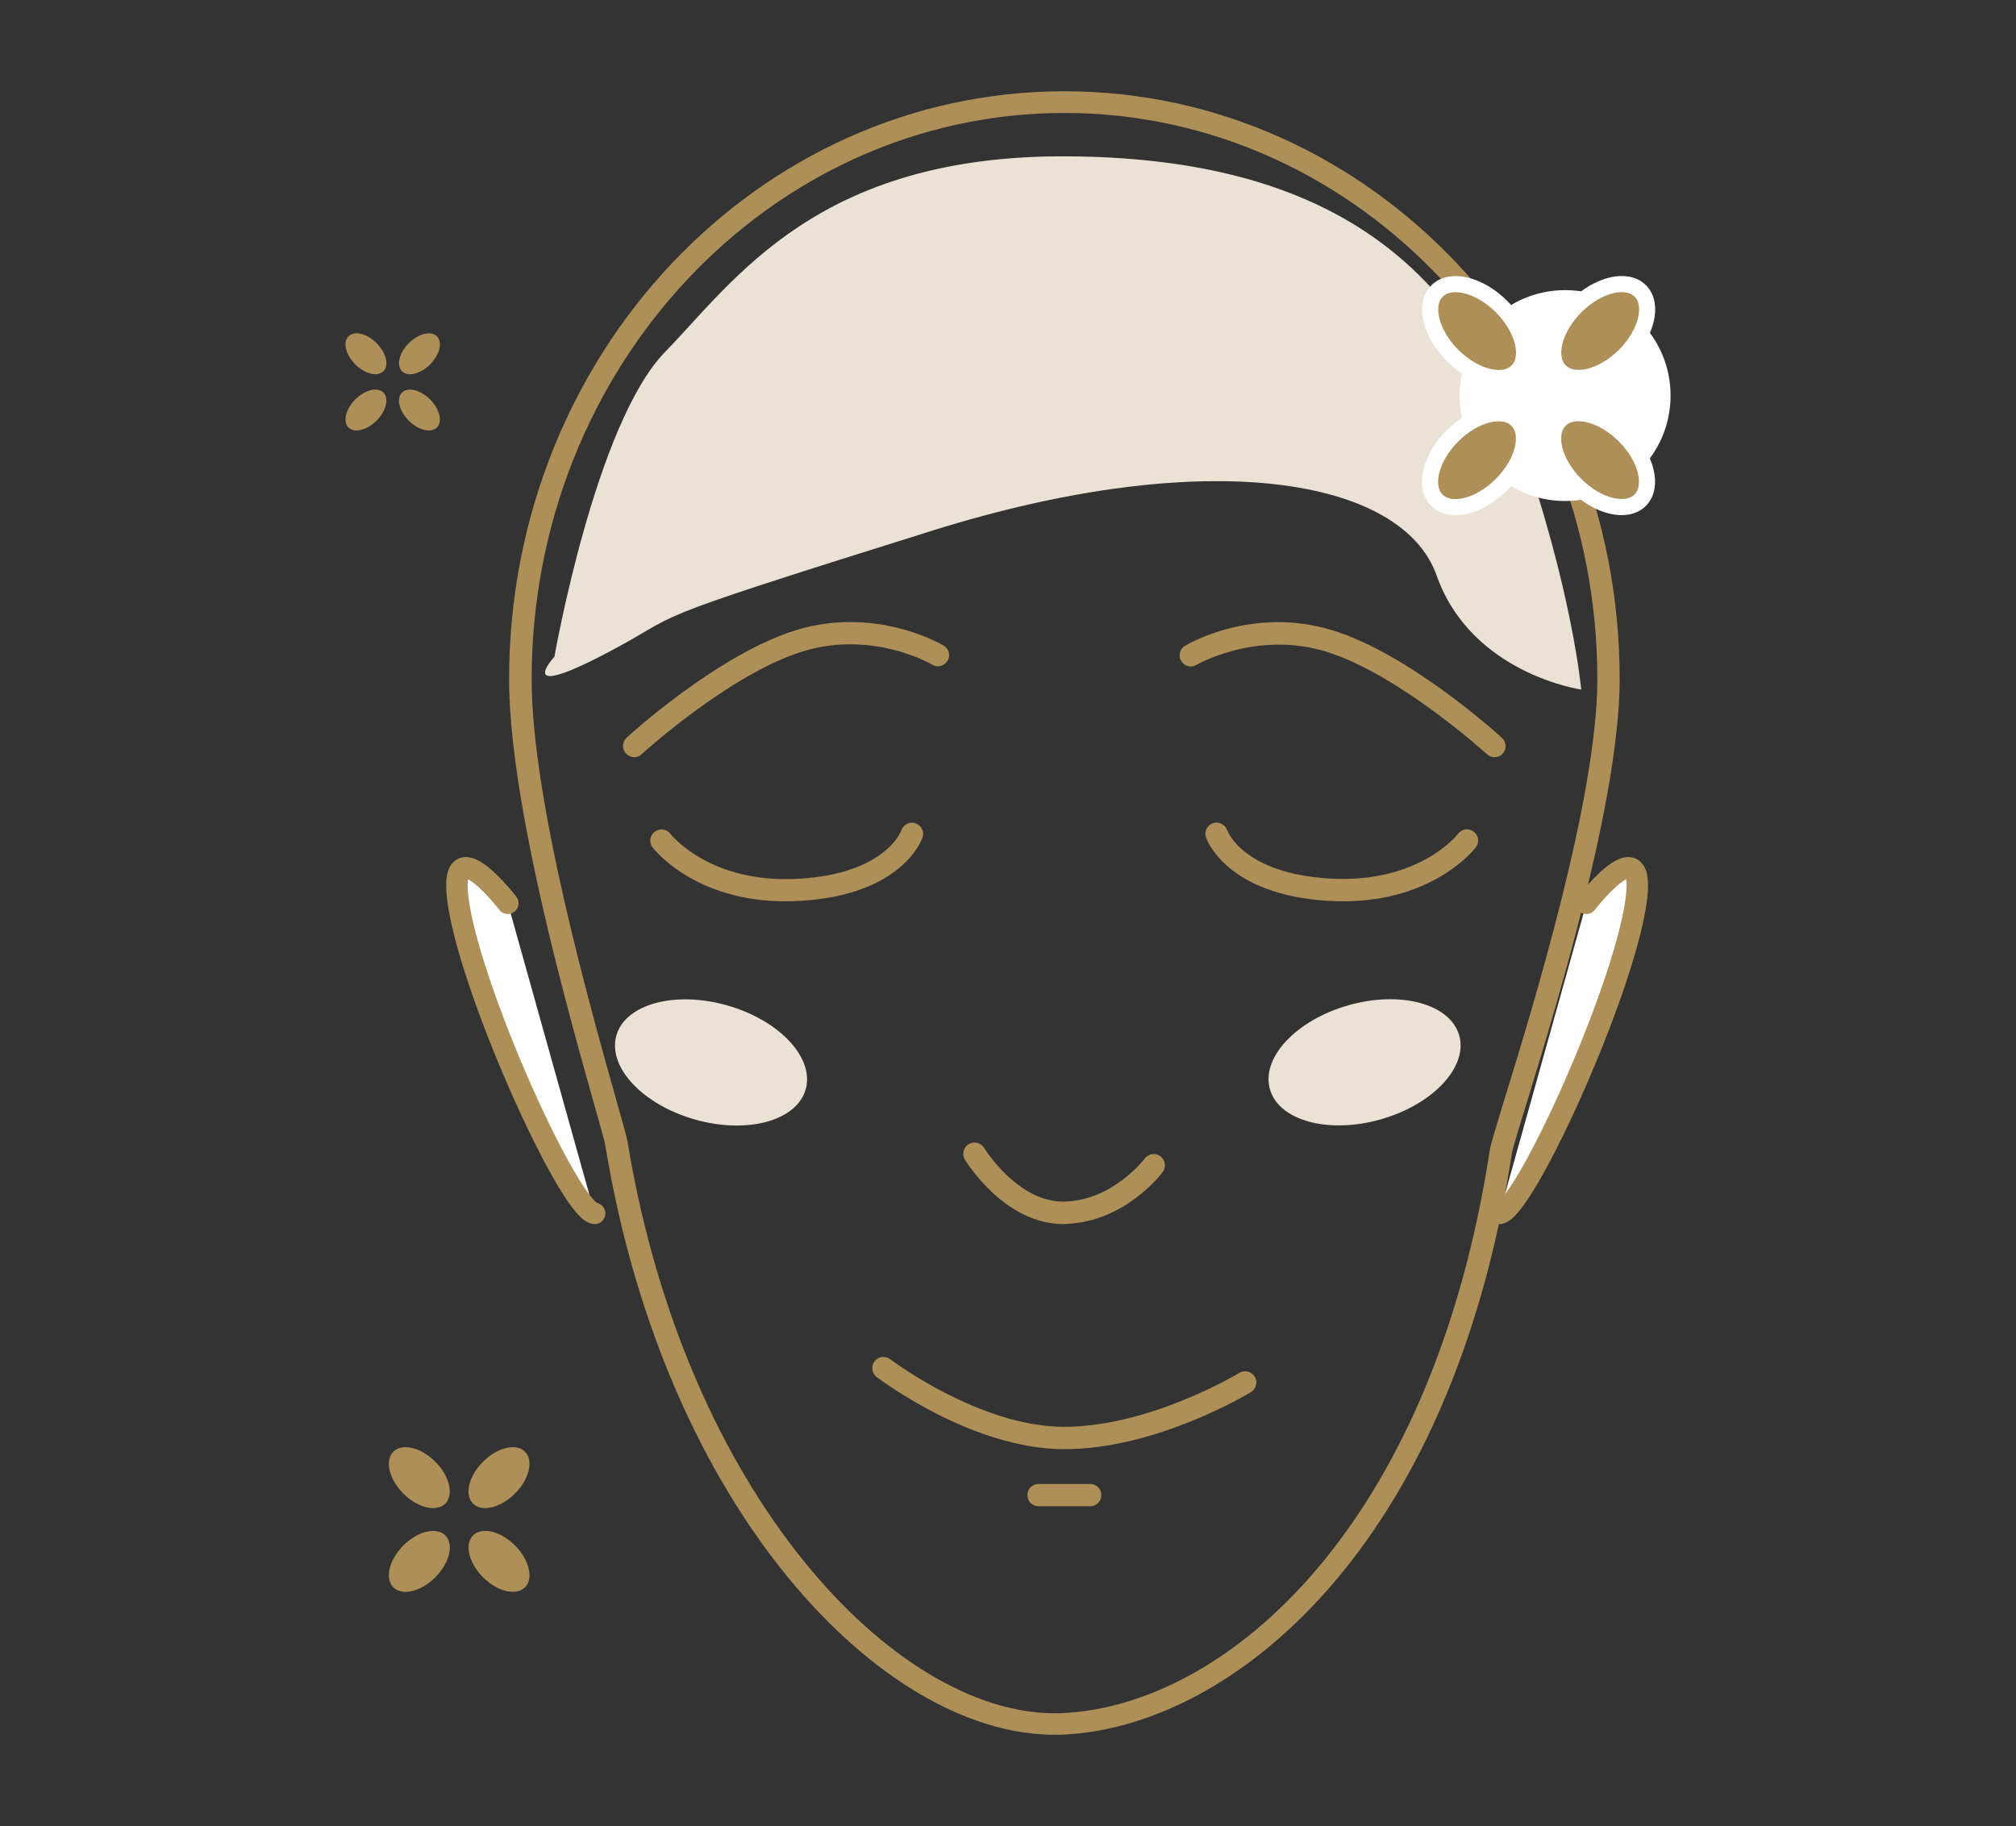 <?xml version="1.0" encoding="UTF-8"?>
<svg xmlns="http://www.w3.org/2000/svg" viewBox="0 0 93.85 85.04">
  <rect x="0" y="0" width="93.85" height="85.04" fill="#333333" stroke="none"/>
  <switch>
    <g>
      <g fill="#ae8f58">
        <path d="m49.55 5.26c13.68 0 24.81 11.83 24.81 26.37 0 5.51-3.03 15.37-4.33 19.58-.45 1.48-.64 2.09-.68 2.37-2.68 17.44-12.17 25.8-19.85 26.19-.13.01-.27.01-.4.01-7.45 0-17.17-10.16-19.88-26.58-.04-.25-.19-.78-.55-2.05-1.17-4.16-3.92-13.89-3.92-19.51-.01-14.55 11.12-26.38 24.8-26.38m0-1.01c-14.28 0-25.85 12.26-25.85 27.38 0 7.19 4.31 20.67 4.48 21.72 2.8 17 12.88 27.43 20.91 27.43.15 0 .3 0 .46-.01 7.81-.39 18-8.66 20.83-27.05.16-1.06 5.02-14.91 5.02-22.1 0-15.11-11.58-27.37-25.85-27.37z"></path>
        <path d="m62.53 41.97c-.22 0-.45-.01-.69-.02-4.76-.29-5.66-2.85-5.7-2.96-.09-.27.06-.57.33-.66s.56.06.66.33c.04.1.79 2.01 4.77 2.25 4.11.24 5.91-1.99 5.98-2.09.18-.23.5-.27.73-.09s.27.5.09.73c-.07.1-1.97 2.51-6.17 2.51z"></path>
        <path d="m69.57 35.26c-.13 0-.25-.05-.35-.14-.04-.04-4.13-3.75-7.5-4.78-3.24-.99-6 .61-6.02.62-.25.15-.57.07-.71-.18-.15-.25-.07-.57.18-.71.13-.08 3.16-1.86 6.86-.72 3.59 1.1 7.72 4.85 7.89 5.01.21.19.23.52.03.74-.1.11-.24.16-.38.16z"></path>
        <path d="m36.56 41.97c-4.2 0-6.1-2.4-6.18-2.51-.18-.23-.13-.56.1-.73.23-.18.56-.13.73.1.07.09 1.89 2.33 5.98 2.09 4-.24 4.74-2.17 4.77-2.26.1-.27.39-.42.66-.32.27.09.42.38.33.65-.04.11-.93 2.68-5.7 2.96-.23.01-.46.02-.69.02z"></path>
        <path d="m29.53 35.26c-.14 0-.28-.06-.39-.17-.19-.21-.18-.54.03-.74.17-.16 4.3-3.91 7.9-5.01 3.7-1.13 6.73.65 6.86.72.25.15.33.47.18.71-.15.25-.47.33-.71.18-.03-.02-2.78-1.62-6.02-.62-3.37 1.03-7.46 4.74-7.5 4.78-.1.11-.23.15-.35.15z"></path>
        <path d="m49.55 67.48c-4.3 0-8.56-3.23-8.74-3.36-.23-.18-.27-.5-.1-.73.18-.23.5-.27.73-.1.04.03 4.16 3.15 8.1 3.15 3.98 0 8.11-2.48 8.15-2.51.25-.15.57-.07.72.17.15.25.07.57-.17.72-.18.11-4.42 2.66-8.69 2.66z"></path>
        <path d="m50.75 70.14h-2.4c-.29 0-.52-.23-.52-.52s.23-.52.52-.52h2.4c.29 0 .52.23.52.52s-.23.52-.52.52z"></path>
        <path d="m49.51 57c-2.74 0-4.51-2.87-4.59-3-.15-.25-.07-.57.17-.72.25-.15.57-.07.72.17.02.03 1.6 2.58 3.77 2.5 2.23-.06 3.69-1.98 3.71-2 .17-.23.5-.28.73-.11s.28.5.11.73c-.07.1-1.77 2.34-4.52 2.42-.02.01-.06.01-.1.01z"></path>
      </g>
      <ellipse cx="33.08" cy="49.47" fill="#eae3d5" rx="2.76" ry="4.58" transform="matrix(.274 -.962 .962 .274 -23.554 67.741)"></ellipse>
      <ellipse cx="63.5" cy="49.47" fill="#eae3d5" rx="4.58" ry="2.76" transform="matrix(.962 -.274 .274 .962 -11.118 19.276)"></ellipse>
      <path d="m25.81 30.58s-1.91 2.08 2.26-.08.7-1.21 15.36-5.8c12.69-3.97 21.83-2.48 23.45 2.1s6.73 5.31 6.73 5.31-.41-4.6-2.83-11.5c-3.14-8.99-9.86-13.26-21.07-13.33-11.65-.08-15.5 5.77-18.75 9.11s-5.15 14.19-5.15 14.19z" fill="#eae3d5"></path>
      <ellipse cx="19.53" cy="68.81" fill="#ae8f58" rx="1.05" ry="1.71" transform="matrix(.707 -.707 .707 .707 -42.936 33.966)"></ellipse>
      <ellipse cx="23.24" cy="68.81" fill="#ae8f58" rx="1.71" ry="1.05" transform="matrix(.707 -.707 .707 .707 -41.85 36.588)"></ellipse>
      <ellipse cx="19.53" cy="72.71" fill="#ae8f58" rx="1.71" ry="1.05" transform="matrix(.707 -.707 .707 .707 -45.692 35.108)"></ellipse>
      <ellipse cx="23.24" cy="72.71" fill="#ae8f58" rx="1.05" ry="1.71" transform="matrix(.707 -.707 .707 .707 -44.606 37.73)"></ellipse>
      <ellipse cx="17.04" cy="16.47" fill="#ae8f58" rx=".7" ry="1.15" transform="matrix(.707 -.707 .707 .707 -6.656 16.876)"></ellipse>
      <ellipse cx="19.53" cy="16.47" fill="#ae8f58" rx="1.15" ry=".7" transform="matrix(.707 -.707 .707 .707 -5.926 18.638)"></ellipse>
      <ellipse cx="17.04" cy="19.09" fill="#ae8f58" rx="1.15" ry=".7" transform="matrix(.707 -.707 .707 .707 -8.508 17.643)"></ellipse>
      <ellipse cx="19.53" cy="19.09" fill="#ae8f58" rx=".7" ry="1.15" transform="matrix(.707 -.707 .707 .707 -7.779 19.405)"></ellipse>
      <circle cx="72.86" cy="18.42" fill="#fff" r="4.91"></circle>
      <ellipse cx="68.77" cy="15.41" rx="1.61" ry="2.64" style="fill:#ae8f58;stroke:#fff;stroke-width:.75;stroke-linecap:round;stroke-linejoin:round;stroke-miterlimit:10" transform="matrix(.707 -.707 .707 .707 9.249 53.143)"></ellipse>
      <ellipse cx="74.5" cy="15.41" rx="2.64" ry="1.61" style="fill:#ae8f58;stroke:#fff;stroke-width:.75;stroke-linecap:round;stroke-linejoin:round;stroke-miterlimit:10" transform="matrix(.707 -.707 .707 .707 10.926 57.191)"></ellipse>
      <ellipse cx="68.77" cy="21.42" rx="2.64" ry="1.61" style="fill:#ae8f58;stroke:#fff;stroke-width:.75;stroke-linecap:round;stroke-linejoin:round;stroke-miterlimit:10" transform="matrix(.707 -.707 .707 .707 4.994 54.906)"></ellipse>
      <ellipse cx="74.5" cy="21.42" rx="1.61" ry="2.64" style="fill:#ae8f58;stroke:#fff;stroke-width:.75;stroke-linecap:round;stroke-linejoin:round;stroke-miterlimit:10" transform="matrix(.707 -.707 .707 .707 6.671 58.954)"></ellipse>
      <path d="m73.85 42.06s3.1-4.03 2.21.5-5.16 13.81-6.25 13.94" fill="#fff" stroke="#ae8f58" stroke-linecap="round" stroke-linejoin="round" stroke-miterlimit="10"></path>
      <path d="m23.64 42.06s-3.1-4.03-2.21.5 5.15 13.81 6.25 13.94" fill="#fff" stroke="#ae8f58" stroke-linecap="round" stroke-linejoin="round" stroke-miterlimit="10"></path>
    </g>
  </switch>
</svg>
